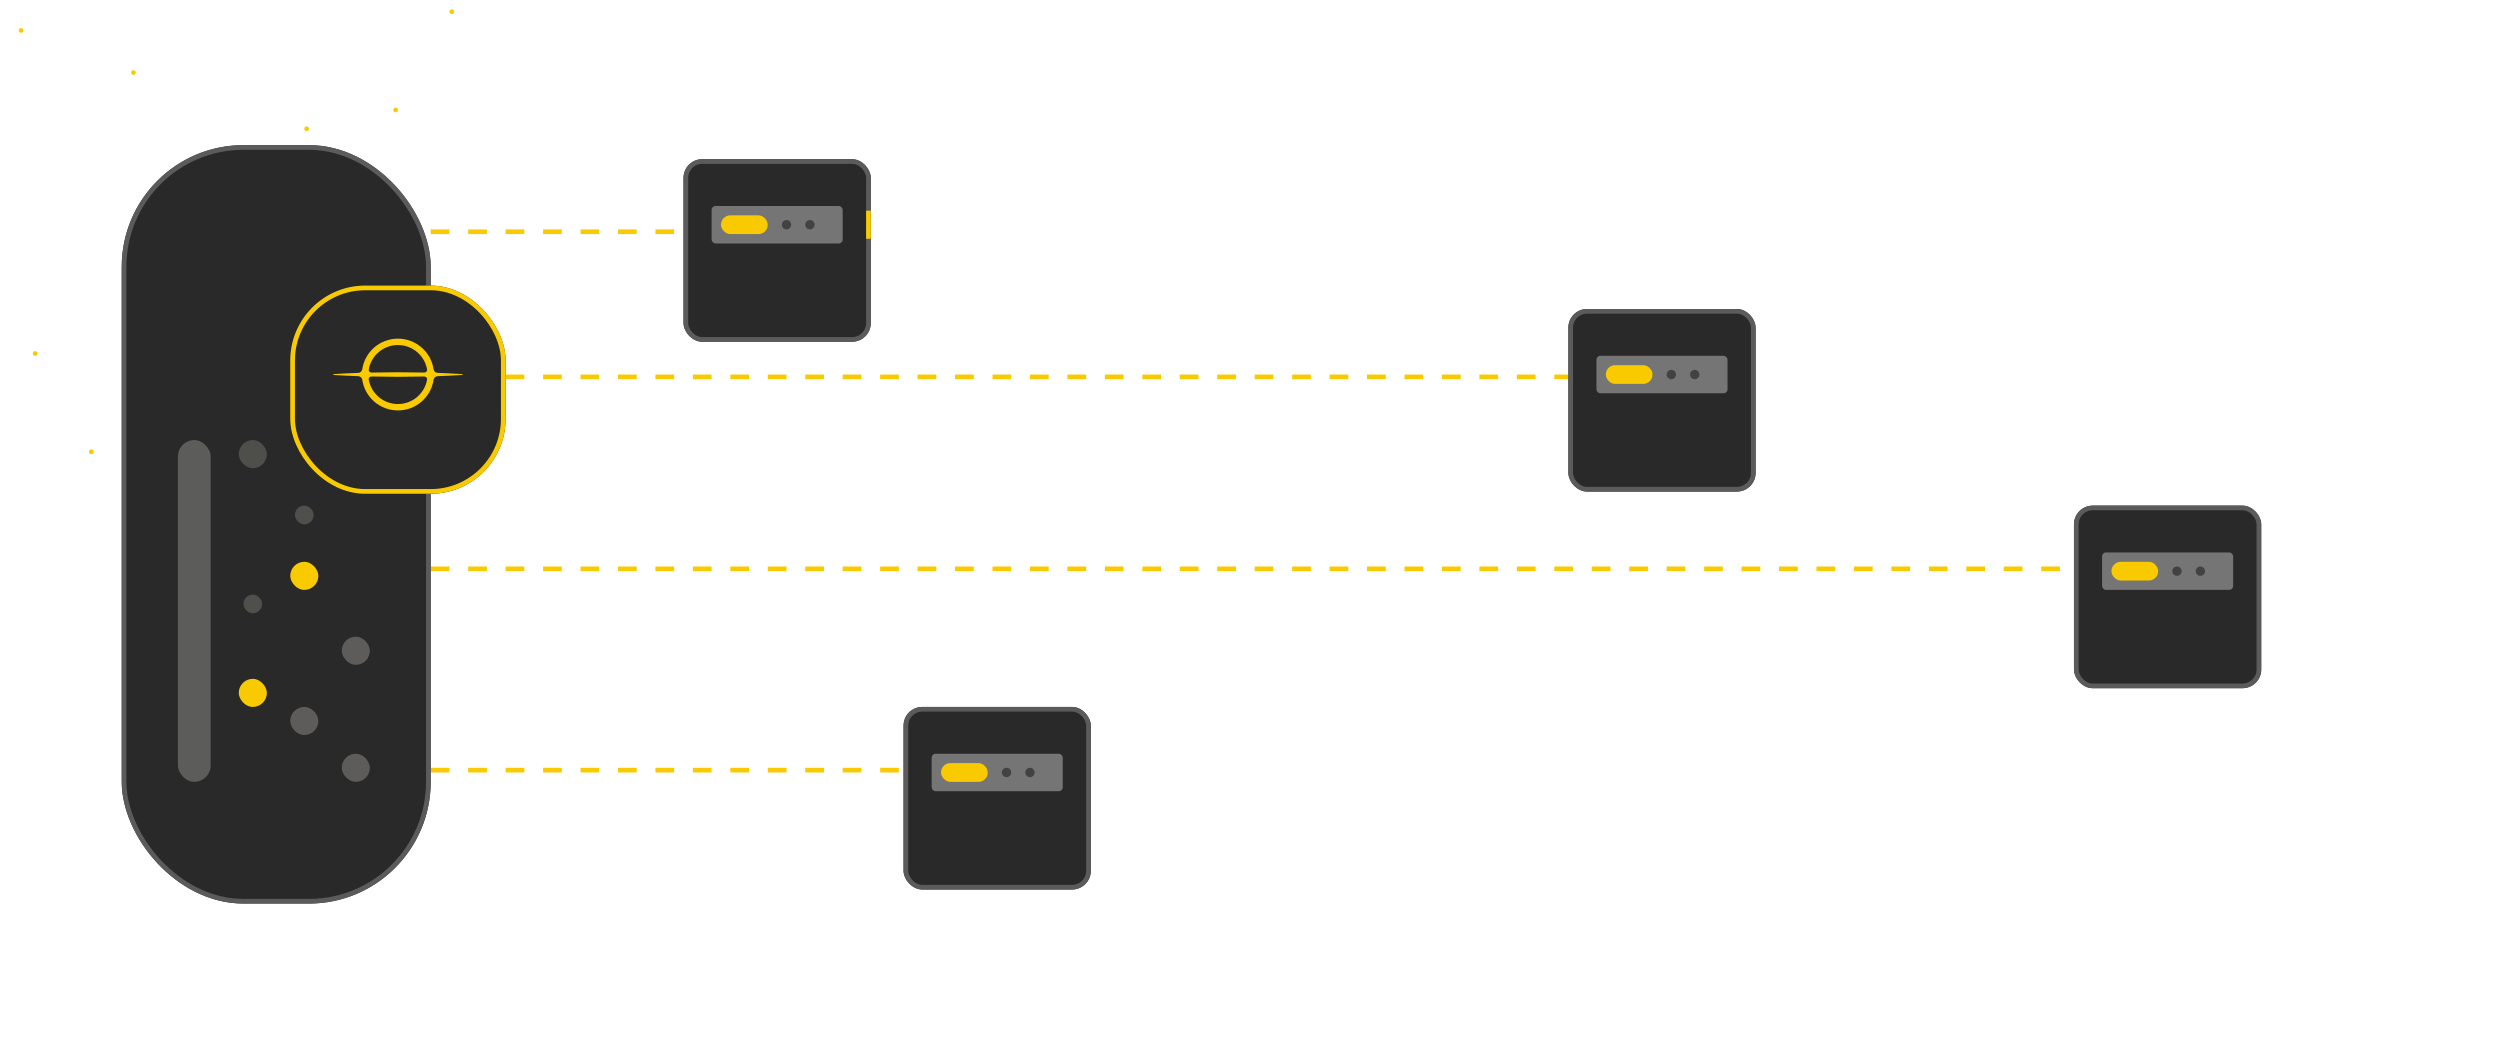 <svg width="534" height="224" viewBox="0 0 534 224" fill="none" xmlns="http://www.w3.org/2000/svg" xmlns:xlink="http://www.w3.org/1999/xlink">
<g clip-path="url(#clip0_554_40)">
<rect opacity="0.4" width="534" height="224" fill="url(#pattern0_554_40)"/>
<line x1="92" y1="49.5" x2="147" y2="49.5" stroke="#FACA01" stroke-dasharray="4 4"/>
<line x1="92" y1="80.5" x2="335" y2="80.5" stroke="#FACA01" stroke-dasharray="4 4"/>
<line x1="92" y1="164.5" x2="193" y2="164.5" stroke="#FACA01" stroke-dasharray="4 4"/>
<line x1="92" y1="121.5" x2="443" y2="121.5" stroke="#FACA01" stroke-dasharray="4 4"/>
<g filter="url(#filter0_di_554_40)">
<rect x="146" y="28" width="40" height="39" rx="4" fill="#292929"/>
<rect x="146.5" y="28.5" width="39" height="38" rx="3.5" stroke="#5B5B5B"/>
</g>
<rect x="152" y="44" width="28" height="8" rx="0.835" fill="#757575"/>
<path d="M163 49C163.552 49 164 48.552 164 48C164 47.448 163.552 47 163 47C162.448 47 162 47.448 162 48C162 48.552 162.448 49 163 49Z" fill="#424242"/>
<path d="M168 49C168.552 49 169 48.552 169 48C169 47.448 168.552 47 168 47C167.448 47 167 47.448 167 48C167 48.552 167.448 49 168 49Z" fill="#424242"/>
<path d="M173 49C173.552 49 174 48.552 174 48C174 47.448 173.552 47 173 47C172.448 47 172 47.448 172 48C172 48.552 172.448 49 173 49Z" fill="#424242"/>
<rect x="154" y="46" width="10" height="4" rx="2" fill="#FACA01"/>
<g filter="url(#filter1_di_554_40)">
<rect x="193" y="145" width="40" height="39" rx="4" fill="#292929"/>
<rect x="193.5" y="145.5" width="39" height="38" rx="3.5" stroke="#5B5B5B"/>
</g>
<rect x="199" y="161" width="28" height="8" rx="0.835" fill="#757575"/>
<path d="M210 166C210.552 166 211 165.552 211 165C211 164.448 210.552 164 210 164C209.448 164 209 164.448 209 165C209 165.552 209.448 166 210 166Z" fill="#424242"/>
<path d="M215 166C215.552 166 216 165.552 216 165C216 164.448 215.552 164 215 164C214.448 164 214 164.448 214 165C214 165.552 214.448 166 215 166Z" fill="#424242"/>
<path d="M220 166C220.552 166 221 165.552 221 165C221 164.448 220.552 164 220 164C219.448 164 219 164.448 219 165C219 165.552 219.448 166 220 166Z" fill="#424242"/>
<rect x="201" y="163" width="10" height="4" rx="2" fill="#FACA01"/>
<g filter="url(#filter2_di_554_40)">
<rect x="335" y="60" width="40" height="39" rx="4" fill="#292929"/>
<rect x="335.5" y="60.5" width="39" height="38" rx="3.5" stroke="#5B5B5B"/>
</g>
<rect x="341" y="76" width="28" height="8" rx="0.835" fill="#757575"/>
<path d="M352 81C352.552 81 353 80.552 353 80C353 79.448 352.552 79 352 79C351.448 79 351 79.448 351 80C351 80.552 351.448 81 352 81Z" fill="#424242"/>
<path d="M357 81C357.552 81 358 80.552 358 80C358 79.448 357.552 79 357 79C356.448 79 356 79.448 356 80C356 80.552 356.448 81 357 81Z" fill="#424242"/>
<path d="M362 81C362.552 81 363 80.552 363 80C363 79.448 362.552 79 362 79C361.448 79 361 79.448 361 80C361 80.552 361.448 81 362 81Z" fill="#424242"/>
<rect x="343" y="78" width="10" height="4" rx="2" fill="#FACA01"/>
<g filter="url(#filter3_di_554_40)">
<rect x="443" y="102" width="40" height="39" rx="4" fill="#292929"/>
<rect x="443.5" y="102.5" width="39" height="38" rx="3.5" stroke="#5B5B5B"/>
</g>
<rect x="449" y="118" width="28" height="8" rx="0.835" fill="#757575"/>
<path d="M460 123C460.552 123 461 122.552 461 122C461 121.448 460.552 121 460 121C459.448 121 459 121.448 459 122C459 122.552 459.448 123 460 123Z" fill="#424242"/>
<path d="M465 123C465.552 123 466 122.552 466 122C466 121.448 465.552 121 465 121C464.448 121 464 121.448 464 122C464 122.552 464.448 123 465 123Z" fill="#424242"/>
<path d="M470 123C470.552 123 471 122.552 471 122C471 121.448 470.552 121 470 121C469.448 121 469 121.448 469 122C469 122.552 469.448 123 470 123Z" fill="#424242"/>
<rect x="451" y="120" width="10" height="4" rx="2" fill="#FACA01"/>
<circle cx="7.5" cy="75.5" r="0.5" transform="rotate(180 7.5 75.5)" fill="#FACA01"/>
<circle cx="4.5" cy="6.5" r="0.5" transform="rotate(180 4.5 6.5)" fill="#FACA01"/>
<circle cx="19.5" cy="96.5" r="0.5" transform="rotate(180 19.5 96.5)" fill="#FACA01"/>
<circle cx="88.5" cy="77.5" r="0.5" transform="rotate(180 88.5 77.5)" fill="#FACA01"/>
<circle cx="84.5" cy="23.5" r="0.5" transform="rotate(180 84.5 23.5)" fill="#FACA01"/>
<circle cx="65.5" cy="27.5" r="0.5" transform="rotate(180 65.5 27.5)" fill="#FACA01"/>
<circle cx="96.5" cy="2.5" r="0.5" transform="rotate(180 96.5 2.5)" fill="#FACA01"/>
<circle cx="104.5" cy="89.5" r="0.5" transform="rotate(180 104.5 89.5)" fill="#FACA01"/>
<circle cx="37.5" cy="79.5" r="0.5" transform="rotate(180 37.5 79.5)" fill="#FACA01"/>
<circle cx="68.5" cy="110.5" r="0.5" transform="rotate(180 68.5 110.5)" fill="#FACA01"/>
<circle cx="28.5" cy="15.5" r="0.5" transform="rotate(180 28.5 15.5)" fill="#FACA01"/>
<g filter="url(#filter4_di_554_40)">
<rect x="26" y="25" width="66" height="162" rx="26" fill="#292929"/>
<rect x="26.5" y="25.5" width="65" height="161" rx="25.5" stroke="#5B5B5B"/>
</g>
<rect x="38" y="94" width="7" height="73" rx="3.5" fill="#5C5C5A"/>
<rect x="51" y="94" width="6" height="6" rx="3" fill="#4E4E4B"/>
<rect x="63" y="108" width="4" height="4" rx="2" fill="#4F4F4C"/>
<rect x="51" y="145" width="6" height="6" rx="3" fill="#FACA01"/>
<rect x="52" y="127" width="4" height="4" rx="2" fill="#4F4F4C"/>
<rect x="62" y="120" width="6" height="6" rx="3" fill="#FACA01"/>
<rect x="73" y="161" width="6" height="6" rx="3" fill="#5D5C5A"/>
<rect x="62" y="151" width="6" height="6" rx="3" fill="#5D5C5A"/>
<rect x="73" y="136" width="6" height="6" rx="3" fill="#5D5C5A"/>
<rect x="73" y="94" width="6" height="6" rx="3" fill="#4F4F4C"/>
<g filter="url(#filter5_d_554_40)">
<g filter="url(#filter6_d_554_40)">
<rect x="36" y="35" width="46" height="44.467" rx="16" fill="#292929"/>
<rect x="36.5" y="35.5" width="45" height="43.467" rx="15.5" stroke="#FACA01"/>
</g>
<path d="M72.714 57.911C70.989 57.791 69.241 57.708 67.488 57.65C67.042 57.636 66.673 57.307 66.608 56.868C66.059 53.17 62.86 50.333 58.995 50.333C55.13 50.333 51.931 53.172 51.381 56.869C51.315 57.308 50.947 57.638 50.501 57.652C48.751 57.709 47.006 57.792 45.284 57.911C45.172 57.919 45.172 58.081 45.284 58.09C47.006 58.208 48.753 58.291 50.501 58.348C50.947 58.363 51.315 58.692 51.381 59.131C51.93 62.828 55.129 65.667 58.995 65.667C62.861 65.667 66.059 62.83 66.609 59.133C66.675 58.693 67.044 58.364 67.49 58.35C69.242 58.292 70.99 58.209 72.716 58.09C72.828 58.081 72.828 57.919 72.716 57.911H72.714ZM58.995 51.697C62.109 51.697 64.706 53.951 65.227 56.906C65.289 57.261 65.009 57.585 64.646 57.577C62.751 57.538 60.859 57.523 58.995 57.513C57.132 57.523 55.241 57.54 53.344 57.578C52.981 57.586 52.701 57.262 52.764 56.907C53.285 53.951 55.879 51.697 58.995 51.697ZM58.995 64.303C55.879 64.303 53.285 62.049 52.764 59.093C52.701 58.738 52.981 58.415 53.344 58.422C55.239 58.46 57.132 58.478 58.995 58.487C60.859 58.479 62.749 58.462 64.646 58.423C65.009 58.415 65.289 58.74 65.227 59.094C64.706 62.051 62.111 64.303 58.995 64.303Z" fill="#FACA01"/>
</g>
<rect x="186" y="45" width="6" height="1" transform="rotate(90 186 45)" fill="#FACA01"/>
</g>
<defs>
<filter id="filter0_di_554_40" x="146" y="28" width="40" height="43" filterUnits="userSpaceOnUse" color-interpolation-filters="sRGB">
<feFlood flood-opacity="0" result="BackgroundImageFix"/>
<feColorMatrix in="SourceAlpha" type="matrix" values="0 0 0 0 0 0 0 0 0 0 0 0 0 0 0 0 0 0 127 0" result="hardAlpha"/>
<feOffset dy="4"/>
<feComposite in2="hardAlpha" operator="out"/>
<feColorMatrix type="matrix" values="0 0 0 0 0.23 0 0 0 0 0.23 0 0 0 0 0.23 0 0 0 1 0"/>
<feBlend mode="normal" in2="BackgroundImageFix" result="effect1_dropShadow_554_40"/>
<feBlend mode="normal" in="SourceGraphic" in2="effect1_dropShadow_554_40" result="shape"/>
<feColorMatrix in="SourceAlpha" type="matrix" values="0 0 0 0 0 0 0 0 0 0 0 0 0 0 0 0 0 0 127 0" result="hardAlpha"/>
<feOffset dy="2"/>
<feComposite in2="hardAlpha" operator="arithmetic" k2="-1" k3="1"/>
<feColorMatrix type="matrix" values="0 0 0 0 0 0 0 0 0 0 0 0 0 0 0 0 0 0 1 0"/>
<feBlend mode="normal" in2="shape" result="effect2_innerShadow_554_40"/>
</filter>
<filter id="filter1_di_554_40" x="193" y="145" width="40" height="43" filterUnits="userSpaceOnUse" color-interpolation-filters="sRGB">
<feFlood flood-opacity="0" result="BackgroundImageFix"/>
<feColorMatrix in="SourceAlpha" type="matrix" values="0 0 0 0 0 0 0 0 0 0 0 0 0 0 0 0 0 0 127 0" result="hardAlpha"/>
<feOffset dy="4"/>
<feComposite in2="hardAlpha" operator="out"/>
<feColorMatrix type="matrix" values="0 0 0 0 0.23 0 0 0 0 0.23 0 0 0 0 0.23 0 0 0 1 0"/>
<feBlend mode="normal" in2="BackgroundImageFix" result="effect1_dropShadow_554_40"/>
<feBlend mode="normal" in="SourceGraphic" in2="effect1_dropShadow_554_40" result="shape"/>
<feColorMatrix in="SourceAlpha" type="matrix" values="0 0 0 0 0 0 0 0 0 0 0 0 0 0 0 0 0 0 127 0" result="hardAlpha"/>
<feOffset dy="2"/>
<feComposite in2="hardAlpha" operator="arithmetic" k2="-1" k3="1"/>
<feColorMatrix type="matrix" values="0 0 0 0 0 0 0 0 0 0 0 0 0 0 0 0 0 0 1 0"/>
<feBlend mode="normal" in2="shape" result="effect2_innerShadow_554_40"/>
</filter>
<filter id="filter2_di_554_40" x="335" y="60" width="40" height="43" filterUnits="userSpaceOnUse" color-interpolation-filters="sRGB">
<feFlood flood-opacity="0" result="BackgroundImageFix"/>
<feColorMatrix in="SourceAlpha" type="matrix" values="0 0 0 0 0 0 0 0 0 0 0 0 0 0 0 0 0 0 127 0" result="hardAlpha"/>
<feOffset dy="4"/>
<feComposite in2="hardAlpha" operator="out"/>
<feColorMatrix type="matrix" values="0 0 0 0 0.23 0 0 0 0 0.23 0 0 0 0 0.23 0 0 0 1 0"/>
<feBlend mode="normal" in2="BackgroundImageFix" result="effect1_dropShadow_554_40"/>
<feBlend mode="normal" in="SourceGraphic" in2="effect1_dropShadow_554_40" result="shape"/>
<feColorMatrix in="SourceAlpha" type="matrix" values="0 0 0 0 0 0 0 0 0 0 0 0 0 0 0 0 0 0 127 0" result="hardAlpha"/>
<feOffset dy="2"/>
<feComposite in2="hardAlpha" operator="arithmetic" k2="-1" k3="1"/>
<feColorMatrix type="matrix" values="0 0 0 0 0 0 0 0 0 0 0 0 0 0 0 0 0 0 1 0"/>
<feBlend mode="normal" in2="shape" result="effect2_innerShadow_554_40"/>
</filter>
<filter id="filter3_di_554_40" x="443" y="102" width="40" height="43" filterUnits="userSpaceOnUse" color-interpolation-filters="sRGB">
<feFlood flood-opacity="0" result="BackgroundImageFix"/>
<feColorMatrix in="SourceAlpha" type="matrix" values="0 0 0 0 0 0 0 0 0 0 0 0 0 0 0 0 0 0 127 0" result="hardAlpha"/>
<feOffset dy="4"/>
<feComposite in2="hardAlpha" operator="out"/>
<feColorMatrix type="matrix" values="0 0 0 0 0.23 0 0 0 0 0.23 0 0 0 0 0.23 0 0 0 1 0"/>
<feBlend mode="normal" in2="BackgroundImageFix" result="effect1_dropShadow_554_40"/>
<feBlend mode="normal" in="SourceGraphic" in2="effect1_dropShadow_554_40" result="shape"/>
<feColorMatrix in="SourceAlpha" type="matrix" values="0 0 0 0 0 0 0 0 0 0 0 0 0 0 0 0 0 0 127 0" result="hardAlpha"/>
<feOffset dy="2"/>
<feComposite in2="hardAlpha" operator="arithmetic" k2="-1" k3="1"/>
<feColorMatrix type="matrix" values="0 0 0 0 0 0 0 0 0 0 0 0 0 0 0 0 0 0 1 0"/>
<feBlend mode="normal" in2="shape" result="effect2_innerShadow_554_40"/>
</filter>
<filter id="filter4_di_554_40" x="26" y="25" width="66" height="166" filterUnits="userSpaceOnUse" color-interpolation-filters="sRGB">
<feFlood flood-opacity="0" result="BackgroundImageFix"/>
<feColorMatrix in="SourceAlpha" type="matrix" values="0 0 0 0 0 0 0 0 0 0 0 0 0 0 0 0 0 0 127 0" result="hardAlpha"/>
<feOffset dy="4"/>
<feComposite in2="hardAlpha" operator="out"/>
<feColorMatrix type="matrix" values="0 0 0 0 0.23 0 0 0 0 0.23 0 0 0 0 0.23 0 0 0 1 0"/>
<feBlend mode="normal" in2="BackgroundImageFix" result="effect1_dropShadow_554_40"/>
<feBlend mode="normal" in="SourceGraphic" in2="effect1_dropShadow_554_40" result="shape"/>
<feColorMatrix in="SourceAlpha" type="matrix" values="0 0 0 0 0 0 0 0 0 0 0 0 0 0 0 0 0 0 127 0" result="hardAlpha"/>
<feOffset dy="2"/>
<feComposite in2="hardAlpha" operator="arithmetic" k2="-1" k3="1"/>
<feColorMatrix type="matrix" values="0 0 0 0 0 0 0 0 0 0 0 0 0 0 0 0 0 0 1 0"/>
<feBlend mode="normal" in2="shape" result="effect2_innerShadow_554_40"/>
</filter>
<filter id="filter5_d_554_40" x="-14" y="-19" width="198" height="196.467" filterUnits="userSpaceOnUse" color-interpolation-filters="sRGB">
<feFlood flood-opacity="0" result="BackgroundImageFix"/>
<feColorMatrix in="SourceAlpha" type="matrix" values="0 0 0 0 0 0 0 0 0 0 0 0 0 0 0 0 0 0 127 0" result="hardAlpha"/>
<feOffset dx="26" dy="22"/>
<feGaussianBlur stdDeviation="38"/>
<feComposite in2="hardAlpha" operator="out"/>
<feColorMatrix type="matrix" values="0 0 0 0 0.98 0 0 0 0 0.792 0 0 0 0 0.004 0 0 0 0.6 0"/>
<feBlend mode="normal" in2="BackgroundImageFix" result="effect1_dropShadow_554_40"/>
<feBlend mode="normal" in="SourceGraphic" in2="effect1_dropShadow_554_40" result="shape"/>
</filter>
<filter id="filter6_d_554_40" x="36" y="35" width="46" height="48.467" filterUnits="userSpaceOnUse" color-interpolation-filters="sRGB">
<feFlood flood-opacity="0" result="BackgroundImageFix"/>
<feColorMatrix in="SourceAlpha" type="matrix" values="0 0 0 0 0 0 0 0 0 0 0 0 0 0 0 0 0 0 127 0" result="hardAlpha"/>
<feOffset dy="4"/>
<feComposite in2="hardAlpha" operator="out"/>
<feColorMatrix type="matrix" values="0 0 0 0 0.378 0 0 0 0 0.306 0 0 0 0 0.002 0 0 0 1 0"/>
<feBlend mode="normal" in2="BackgroundImageFix" result="effect1_dropShadow_554_40"/>
<feBlend mode="normal" in="SourceGraphic" in2="effect1_dropShadow_554_40" result="shape"/>
</filter>
<clipPath id="clip0_554_40">
<rect width="534" height="224" fill="white"/>
</clipPath>
<pattern id="pattern0_554_40" patternUnits="userSpaceOnUse" viewBox="-3668 -52 13.29 13.29" width="2.489%" height="5.933%" patternContentUnits="objectBoundingBox">
<circle cx="-3667.5" cy="-51.5" r="0.5" fill="#D9D9D9"/>
</pattern></defs>
</svg>
